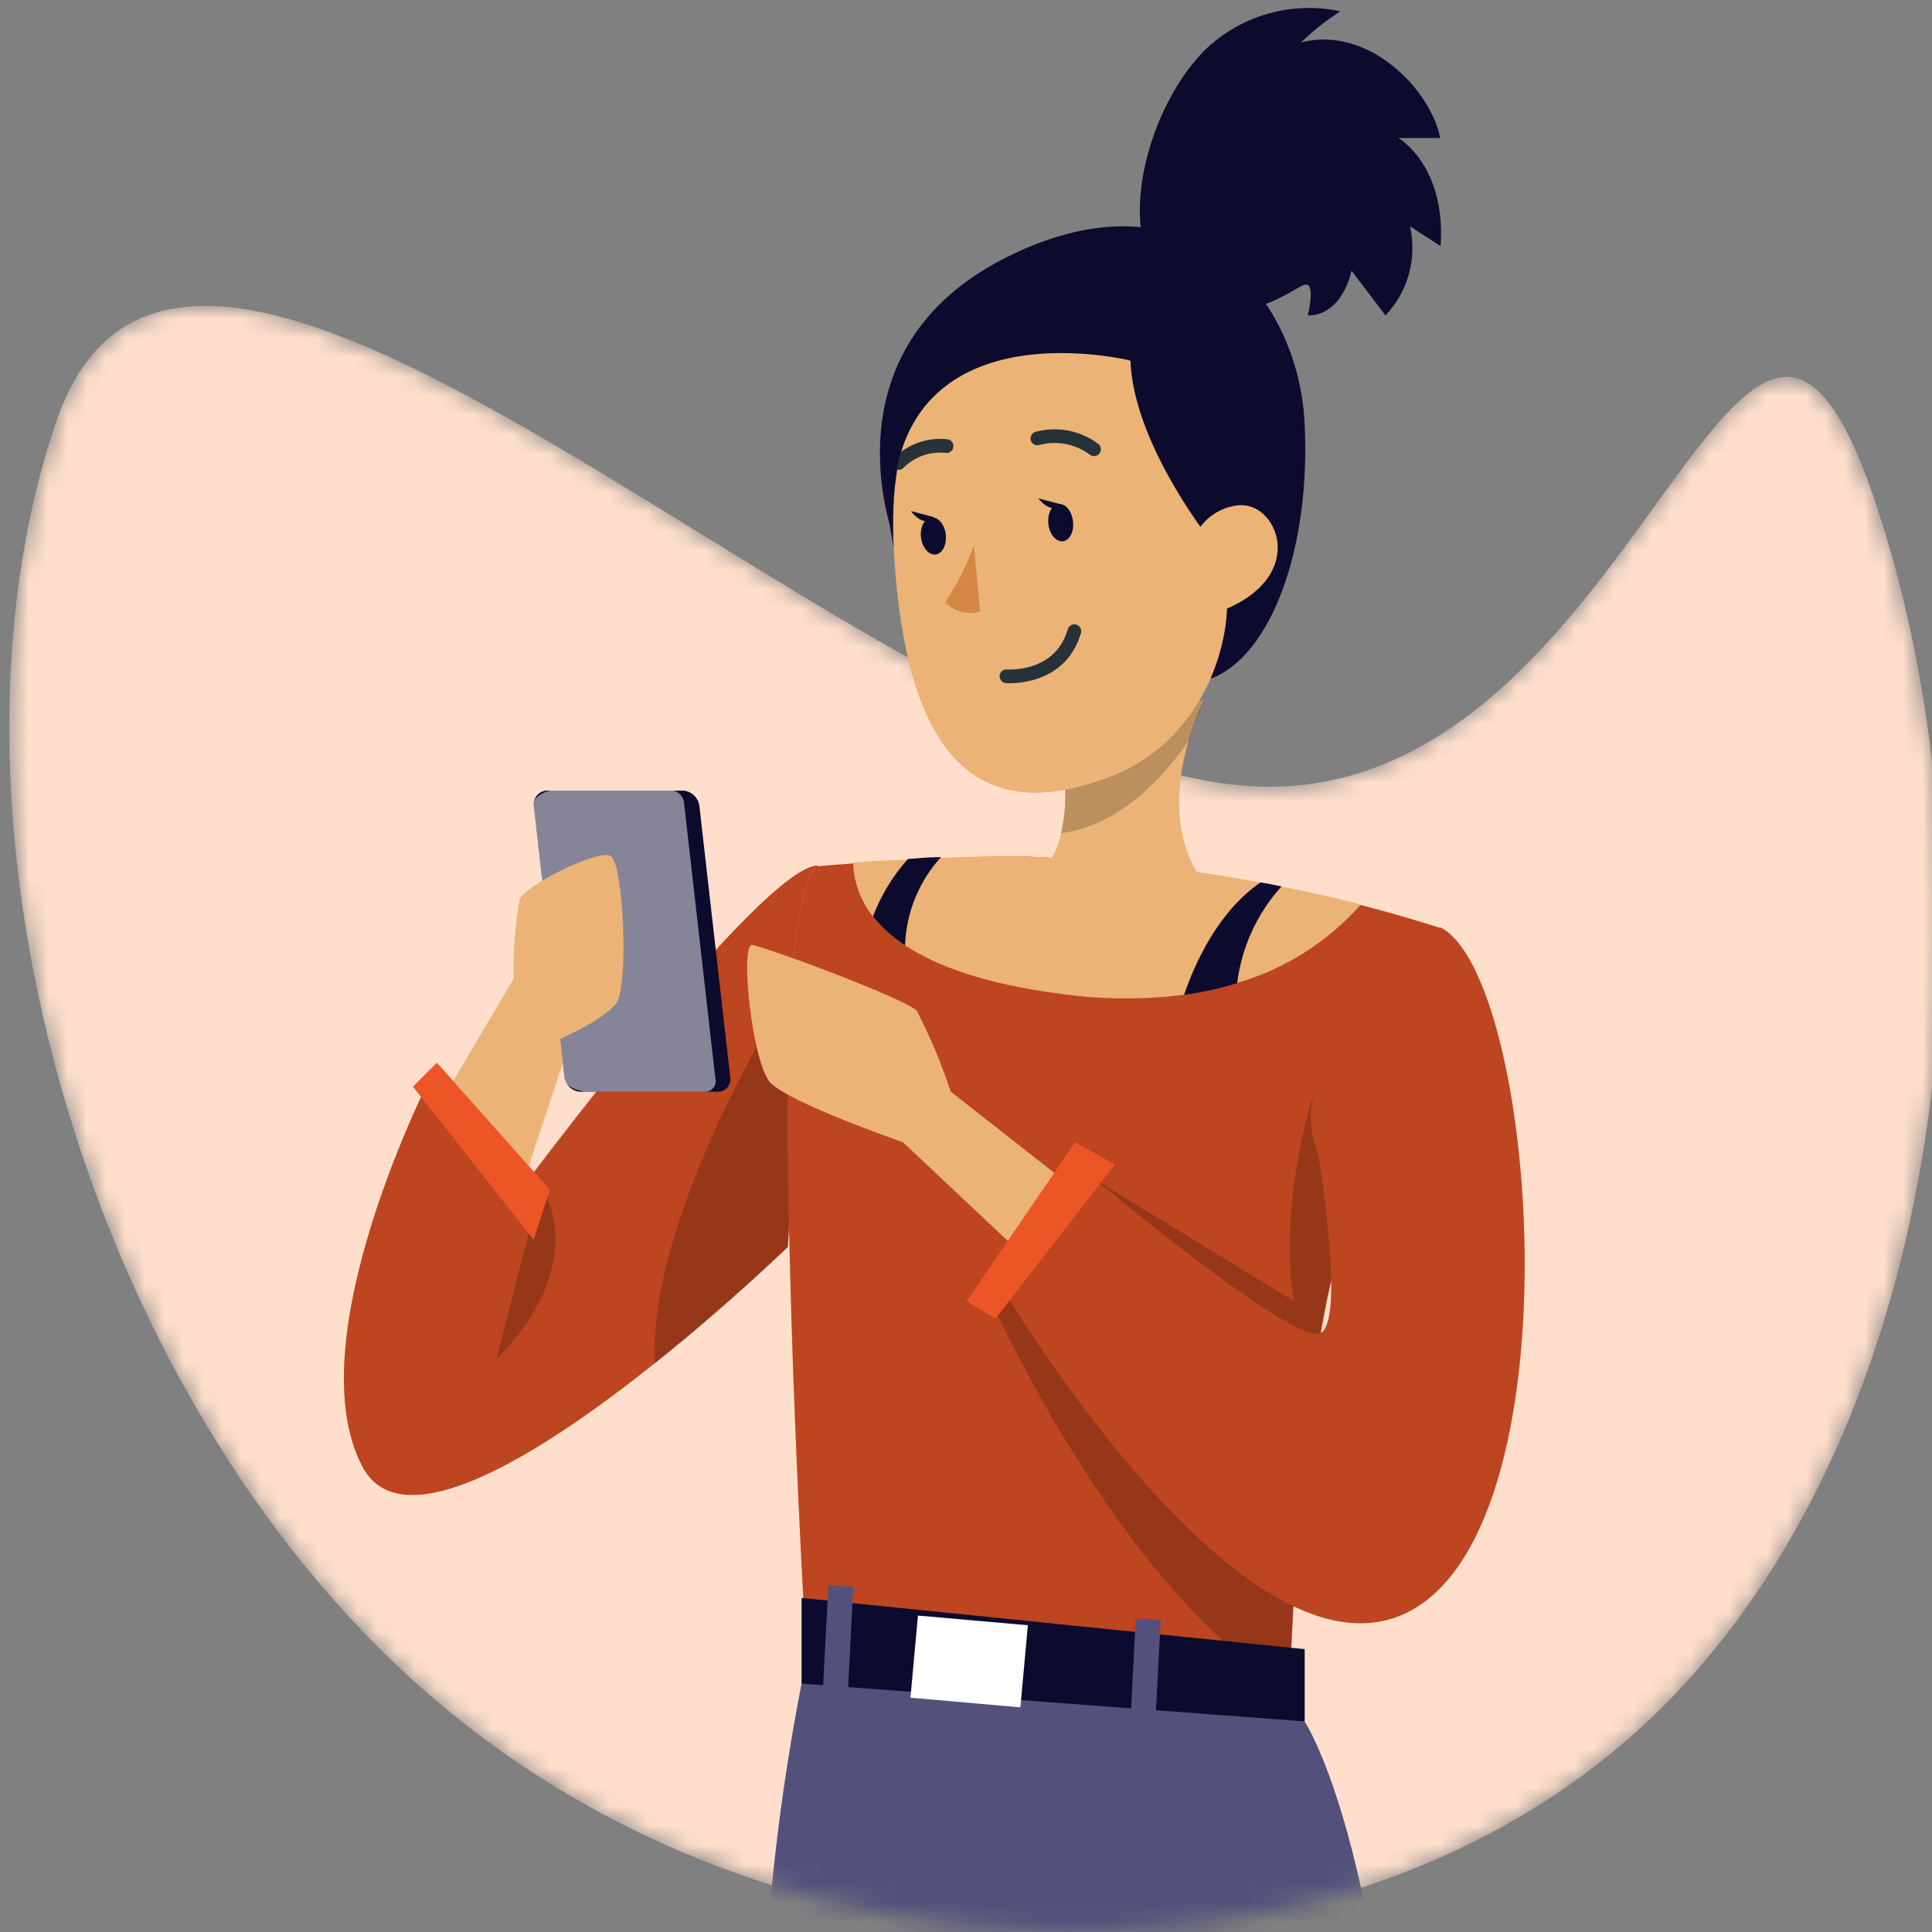 <svg width="100" height="100" viewBox="0 0 100 100" fill="none" xmlns="http://www.w3.org/2000/svg">
<rect x="0" y="0" width="100" height="100" fill="#808080" stroke="none"/>
<g clip-path="url(#clip0_6_1674)">
<mask id="mask0_6_1674" style="mask-type:alpha" maskUnits="userSpaceOnUse" x="0" y="15" width="101" height="85">
<path d="M97.023 25.856C104.031 46.62 100.57 75.133 84.91 89.44C69.251 103.746 41.305 103.647 22.963 88.347C4.621 73.146 -4.117 42.547 2.891 21.882C9.812 1.317 44.91 39.707 64.896 40.7C84.968 41.694 90.015 5.191 97.023 25.856Z" fill="white"/>
</mask>
<g mask="url(#mask0_6_1674)">
<path d="M97.023 25.856C104.031 46.62 100.57 75.133 84.91 89.44C69.251 103.746 41.305 103.647 22.963 88.347C4.621 73.146 -4.117 42.547 2.891 21.882C9.812 1.317 44.91 39.707 64.896 40.7C84.968 41.694 90.015 5.191 97.023 25.856Z" fill="#FFDFCC"/>
<path d="M42.314 44.795C39.355 44.935 26.966 61.574 26.966 61.574L22.365 55.586C22.365 55.586 15.27 69.371 18.773 75.939C22.277 82.507 40.777 64.524 40.777 64.524L42.314 44.795Z" fill="#EC5627"/>
<path opacity="0.2" d="M42.314 44.795L41.093 58.071L40.777 64.559C40.777 64.559 37.739 67.51 33.894 70.574C28.248 75.061 20.898 79.837 18.773 75.939C15.261 69.38 22.365 55.595 22.365 55.595L26.966 61.574V61.521C27.695 60.52 39.452 44.926 42.314 44.795Z" fill="black"/>
<path opacity="0.2" d="M41.093 58.071L40.777 64.559C40.777 64.559 37.739 67.51 33.894 70.574C33.525 62.777 40.777 51.433 40.777 51.433L41.093 58.071Z" fill="black"/>
<path opacity="0.2" d="M26.966 61.574L27.624 62.838L25.692 70.346C25.692 70.346 31.014 65.508 27.624 60.758L26.966 61.574Z" fill="black"/>
<path d="M41.778 86.405L66.733 88.328C66.733 88.328 67.075 73.401 69.059 65.666C69.709 63.155 70.517 60.336 71.544 57.061C71.983 55.665 72.422 54.207 72.984 52.671C73.546 51.134 73.976 49.659 74.547 48.035C71.136 46.941 67.65 46.099 64.116 45.515C60.385 44.852 56.611 44.456 52.824 44.329C47.934 44.329 42.288 44.839 42.288 44.839C42.288 44.839 41.489 45.04 40.988 50.212C40.549 55.041 40.769 68.695 41.778 86.405Z" fill="#EC5627"/>
<path opacity="0.2" d="M41.778 86.405L66.732 88.328C66.732 88.328 66.732 88.021 66.732 87.45C66.838 84.184 67.329 72.295 69.033 65.648C69.49 63.892 70.034 61.899 70.692 59.739C70.947 58.861 71.219 57.983 71.518 57.043C71.957 55.656 72.396 54.19 72.949 52.653C73.502 51.117 73.95 49.641 74.521 48.017C73.16 47.578 71.79 47.192 70.412 46.832C68.331 46.296 66.214 45.857 64.09 45.497C60.367 44.842 56.602 44.452 52.824 44.329C49.672 44.329 46.221 44.522 44.158 44.689C43.016 44.777 42.314 44.847 42.314 44.847C42.314 44.847 41.515 45.04 41.006 50.212C40.549 55.05 40.769 68.695 41.778 86.405Z" fill="black"/>
<path d="M54.896 49.843C61.095 49.053 62.966 46.401 62.966 46.401C60.428 44.013 60.885 40.483 61.534 38.288C61.73 37.591 61.985 36.913 62.298 36.26L54.835 37.656C55.014 38.701 55.117 39.757 55.142 40.817C55.168 41.593 55.097 42.368 54.931 43.126C54.422 45.356 53.175 45.383 53.175 45.383C51.823 47.841 54.896 49.843 54.896 49.843Z" fill="#EBB376"/>
<path opacity="0.2" d="M55.142 40.817C55.168 41.593 55.097 42.368 54.931 43.126C57.899 42.731 60.138 40.36 61.552 38.306C61.747 37.609 62.003 36.93 62.316 36.278L54.852 37.674C55.025 38.713 55.122 39.764 55.142 40.817Z" fill="black"/>
<path d="M72.387 7.144H74.547C74.064 4.659 70.85 1.305 67.347 2.192C67.967 1.588 68.646 1.05 69.375 0.585C66.818 0.036 64.156 0.815 62.298 2.657C59.278 5.765 57.697 12.21 60.34 14.73C60.683 15.055 61.095 14.959 61.543 14.581C63.817 17.645 67.005 14.818 67.558 14.73C68.111 14.642 67.689 16.328 67.689 16.328C69.516 16.328 69.955 14.01 69.955 14.01L71.711 16.328C72.878 15.101 73.356 13.371 72.984 11.719L74.565 12.737C74.854 8.566 72.387 7.144 72.387 7.144Z" fill="#0C0B2E"/>
<path d="M46.239 27.743C46.239 27.743 42.569 18.084 52.095 13.317C61.622 8.549 67.171 15.31 67.523 21.842C67.874 28.375 65.767 34.003 62.658 35.127C59.55 36.251 46.239 27.743 46.239 27.743Z" fill="#0C0B2E"/>
<path d="M53.825 17.83C47.398 18.761 45.826 22.501 46.309 29.192C46.915 37.551 49.602 43.17 57.381 40.237C67.953 36.26 64.493 16.293 53.825 17.83Z" fill="#EBB376"/>
<path d="M50.41 28.235C50.036 29.269 49.538 30.254 48.926 31.167C49.384 31.66 50.083 31.847 50.726 31.65L50.41 28.235Z" fill="#D58745"/>
<path d="M54.264 27.137C54.326 27.664 54.668 28.059 55.019 28.015C55.37 27.971 55.608 27.506 55.537 26.97C55.467 26.435 55.142 26.048 54.782 26.092C54.422 26.136 54.203 26.61 54.264 27.137Z" fill="#0C0B2E"/>
<path d="M54.949 26.11L53.737 25.794C53.737 25.794 54.431 26.698 54.949 26.11Z" fill="#0C0B2E"/>
<path d="M47.67 27.822C47.74 28.349 48.074 28.744 48.425 28.7C48.776 28.656 49.014 28.2 48.952 27.664C48.891 27.128 48.548 26.742 48.197 26.786C47.846 26.83 47.609 27.295 47.67 27.822Z" fill="#0C0B2E"/>
<path d="M48.346 26.768L47.143 26.452C47.143 26.452 47.828 27.383 48.346 26.768Z" fill="#0C0B2E"/>
<path d="M53.694 22.694C54.705 22.418 55.788 22.625 56.626 23.256" stroke="#263238" stroke-width="0.708" stroke-linecap="round" stroke-linejoin="round"/>
<path d="M48.996 23.089C48.077 22.987 47.162 23.311 46.511 23.967" stroke="#263238" stroke-width="0.708" stroke-linecap="round" stroke-linejoin="round"/>
<path d="M62.413 27.646C62.413 27.646 58.646 22.799 58.514 18.664C58.514 18.664 45.018 15.301 46.265 28.322C46.265 28.322 43.359 17.022 54.37 15.152C65.38 13.281 67.672 29.473 62.658 35.118C62.658 35.127 64.748 30.684 62.413 27.646Z" fill="#0C0B2E"/>
<path d="M61.561 29.157C61.465 27.601 62.64 26.257 64.195 26.145C66.214 26.075 67.76 30.026 62.948 31.72C62.281 31.966 61.78 31.325 61.561 29.157Z" fill="#EBB376"/>
<path d="M52.095 35.004C52.095 35.004 54.87 35.233 55.608 32.669" stroke="#263238" stroke-width="0.708" stroke-linecap="round" stroke-linejoin="round"/>
<path d="M37.801 55.788C37.824 55.972 37.765 56.158 37.641 56.296C37.516 56.434 37.337 56.512 37.151 56.508H30.03C29.627 56.482 29.294 56.185 29.222 55.788L27.633 41.739C27.603 41.545 27.655 41.346 27.776 41.192C27.898 41.037 28.078 40.94 28.274 40.922H35.404C35.827 40.977 36.157 41.315 36.203 41.739L37.801 55.788Z" fill="#0C0B2E"/>
<path opacity="0.5" d="M35.413 41.625L37.028 55.832C37.071 56 37.03 56.179 36.919 56.312C36.808 56.446 36.64 56.519 36.466 56.508H30.425C30.021 56.508 29.275 56.279 29.231 55.876L27.615 41.625C27.615 41.23 28.265 40.905 28.669 40.905H34.71C35.099 40.919 35.408 41.236 35.413 41.625Z" fill="white"/>
<path d="M22.865 56.956L26.588 50.651C26.555 49.28 26.658 47.91 26.895 46.559C27.22 45.778 30.864 44.022 31.576 44.285C32.287 44.549 32.55 51.046 31.9 51.924C31.251 52.802 28.976 53.777 28.976 53.777L29.134 55.006L26.966 61.574L22.865 56.956Z" fill="#EBB376"/>
<path d="M21.372 56.244L22.611 55.006L28.458 61.574L27.624 64.173L21.372 56.244Z" fill="#EC5627"/>
<path opacity="0.2" d="M51.007 66.728C51.007 66.728 57.882 82.392 66.759 87.468C66.864 84.201 67.356 72.313 69.059 65.666C69.516 63.91 70.06 61.916 70.719 59.757L68.014 56.508C68.014 56.508 66.135 62.312 66.969 67.343L56.617 61.012L51.007 66.728Z" fill="black"/>
<path d="M57.662 63.128L49.215 56.508C48.738 55.072 48.151 53.674 47.459 52.328C46.95 51.714 39.557 48.983 38.925 48.913C38.292 48.842 38.925 54.971 39.855 56.016C40.786 57.061 46.739 59.124 46.739 59.124L55.581 67.448L57.662 63.128Z" fill="#EBB376"/>
<path d="M74.547 47.999C79.508 50.484 81.712 78.485 73.098 83.323C64.485 88.161 51.63 66.28 51.63 66.28L56.635 61.012C56.635 61.012 67.11 69.793 68.383 68.985C69.656 68.177 68.208 59.599 68.208 59.599C68.208 59.599 66.732 56.964 69.832 52.925C72.931 48.886 74.547 47.999 74.547 47.999Z" fill="#EC5627"/>
<path opacity="0.2" d="M74.547 47.999C79.508 50.484 81.712 78.485 73.098 83.323C64.485 88.161 51.63 66.28 51.63 66.28L56.635 61.012C56.635 61.012 67.11 69.793 68.383 68.985C69.656 68.177 68.208 59.599 68.208 59.599C68.208 59.599 66.732 56.964 69.832 52.925C72.931 48.886 74.547 47.999 74.547 47.999Z" fill="black"/>
<path d="M51.525 68.256L50.032 67.352L55.643 59.124L57.706 60.275L51.525 68.256Z" fill="#EC5627"/>
<path d="M44.158 44.645C44.188 45.663 44.548 46.643 45.185 47.438C45.655 48.02 46.215 48.524 46.845 48.93C48.452 49.993 50.954 50.923 54.835 51.433C56.959 51.737 59.115 51.758 61.245 51.494C62.176 51.369 63.095 51.166 63.993 50.888C66.485 50.172 68.721 48.758 70.438 46.814C69.068 46.463 67.681 46.147 66.285 45.883C65.922 45.801 65.562 45.731 65.205 45.673L64.116 45.48C60.384 44.829 56.611 44.445 52.824 44.329C51.454 44.329 50.05 44.329 48.706 44.408C48.118 44.408 47.538 44.461 46.994 44.505C45.914 44.514 44.939 44.584 44.158 44.645Z" fill="#EBB376"/>
<path d="M61.288 51.494C62.22 51.369 63.139 51.166 64.037 50.888C64.268 49.024 65.069 47.276 66.329 45.883C65.966 45.801 65.606 45.731 65.249 45.673C63.045 47.174 61.815 49.922 61.288 51.494Z" fill="#0C0B2E"/>
<path d="M45.185 47.438C45.655 48.02 46.215 48.524 46.845 48.93C46.905 47.236 47.564 45.618 48.706 44.364C48.118 44.364 47.538 44.417 46.994 44.461C46.212 45.332 45.598 46.342 45.185 47.438Z" fill="#0C0B2E"/>
<path fill-rule="evenodd" clip-rule="evenodd" d="M19.371 209.762L28.011 211.255C36.738 189.918 42.937 172.103 47.328 157.316C49.69 149.344 51.525 142.249 52.938 135.953L52.508 159.187V211.966H61.289C82.66 111.939 67.531 89.11 67.531 89.11L41.971 84.816C40.964 89.449 40.251 94.141 39.838 98.865L38.679 107.162L28.713 157.79L19.371 209.762Z" fill="#28265B"/>
<path opacity="0.2" d="M19.371 209.762L28.011 211.255C36.738 189.918 42.937 172.103 47.328 157.316C49.69 149.344 51.525 142.249 52.938 135.953L52.508 159.187V211.966H61.289C82.66 111.939 67.531 89.11 67.531 89.11L41.971 84.816C40.964 89.449 40.251 94.141 39.838 98.865L38.679 107.162L28.713 157.79L19.371 209.762Z" fill="white"/>
<path d="M67.531 85.36V89.101L41.489 87.143V82.709L67.531 85.36Z" fill="#0C0B2E"/>
<path d="M47.126 87.872L52.815 88.372L53.202 84.122L47.512 83.622L47.126 87.872Z" fill="white"/>
<path fill-rule="evenodd" clip-rule="evenodd" d="M58.453 90.242L59.743 90.312L60.077 83.85L58.786 83.78L58.453 90.242Z" fill="#28265B"/>
<path opacity="0.2" d="M58.453 90.242L59.743 90.312L60.077 83.85L58.786 83.78L58.453 90.242Z" fill="white"/>
<path fill-rule="evenodd" clip-rule="evenodd" d="M42.542 88.53L43.833 88.592L44.167 82.129L42.876 82.068L42.542 88.53Z" fill="#28265B"/>
<path opacity="0.2" d="M42.542 88.53L43.833 88.592L44.167 82.129L42.876 82.068L42.542 88.53Z" fill="white"/>
</g>
<path d="M54.896 49.843C61.095 49.053 62.966 46.401 62.966 46.401C60.428 44.013 60.885 40.483 61.534 38.288C61.73 37.591 61.985 36.913 62.298 36.26L54.835 37.656C55.014 38.701 55.117 39.757 55.142 40.817C55.168 41.593 55.097 42.368 54.931 43.126C54.422 45.356 53.175 45.383 53.175 45.383C51.823 47.841 54.896 49.843 54.896 49.843Z" fill="#EBB376"/>
<path opacity="0.2" d="M55.142 40.817C55.168 41.593 55.097 42.368 54.931 43.126C57.899 42.731 60.138 40.36 61.552 38.306C61.747 37.609 62.003 36.93 62.316 36.278L54.852 37.674C55.025 38.713 55.122 39.764 55.142 40.817Z" fill="black"/>
<path d="M72.387 7.144H74.547C74.064 4.659 70.85 1.305 67.347 2.192C67.967 1.588 68.646 1.05 69.375 0.585C66.818 0.036 64.156 0.815 62.298 2.657C59.278 5.765 57.697 12.21 60.34 14.73C60.683 15.055 61.095 14.959 61.543 14.581C63.817 17.645 67.005 14.818 67.558 14.73C68.111 14.642 67.689 16.328 67.689 16.328C69.516 16.328 69.955 14.01 69.955 14.01L71.711 16.328C72.878 15.101 73.356 13.371 72.984 11.719L74.565 12.737C74.854 8.566 72.387 7.144 72.387 7.144Z" fill="#0C0B2E"/>
<path d="M46.239 27.743C46.239 27.743 42.569 18.084 52.095 13.317C61.622 8.549 67.171 15.31 67.523 21.842C67.874 28.375 65.767 34.003 62.658 35.127C59.55 36.251 46.239 27.743 46.239 27.743Z" fill="#0C0B2E"/>
<path d="M53.825 17.83C47.398 18.761 45.826 22.501 46.309 29.192C46.915 37.551 49.602 43.17 57.381 40.237C67.953 36.26 64.493 16.293 53.825 17.83Z" fill="#EBB376"/>
<path d="M50.41 28.235C50.036 29.269 49.538 30.254 48.926 31.167C49.384 31.66 50.083 31.847 50.726 31.65L50.41 28.235Z" fill="#D58745"/>
<path d="M54.264 27.137C54.326 27.664 54.668 28.059 55.019 28.015C55.37 27.971 55.608 27.506 55.537 26.97C55.467 26.435 55.142 26.048 54.782 26.092C54.422 26.136 54.203 26.61 54.264 27.137Z" fill="#0C0B2E"/>
<path d="M54.949 26.11L53.737 25.794C53.737 25.794 54.431 26.698 54.949 26.11Z" fill="#0C0B2E"/>
<path d="M47.67 27.822C47.74 28.349 48.074 28.744 48.425 28.7C48.776 28.656 49.013 28.2 48.952 27.664C48.891 27.128 48.548 26.742 48.197 26.786C47.846 26.83 47.608 27.295 47.67 27.822Z" fill="#0C0B2E"/>
<path d="M48.346 26.768L47.143 26.452C47.143 26.452 47.828 27.383 48.346 26.768Z" fill="#0C0B2E"/>
<path d="M53.693 22.694C54.705 22.418 55.788 22.625 56.626 23.256" stroke="#263238" stroke-width="0.708" stroke-linecap="round" stroke-linejoin="round"/>
<path d="M48.996 23.089C48.077 22.987 47.162 23.311 46.511 23.967" stroke="#263238" stroke-width="0.708" stroke-linecap="round" stroke-linejoin="round"/>
<path d="M62.412 27.646C62.412 27.646 58.646 22.799 58.514 18.664C58.514 18.664 45.018 15.301 46.265 28.322C46.265 28.322 43.359 17.022 54.37 15.152C65.38 13.281 67.672 29.473 62.658 35.118C62.658 35.127 64.748 30.684 62.412 27.646Z" fill="#0C0B2E"/>
<path d="M61.561 29.157C61.465 27.601 62.64 26.257 64.195 26.145C66.214 26.075 67.76 30.026 62.948 31.72C62.281 31.966 61.78 31.325 61.561 29.157Z" fill="#EBB376"/>
<path d="M52.095 35.004C52.095 35.004 54.87 35.233 55.608 32.669" stroke="#263238" stroke-width="0.708" stroke-linecap="round" stroke-linejoin="round"/>
</g>
<defs>
<clipPath id="clip0_6_1674">
<rect width="100" height="100" fill="white"/>
</clipPath>
</defs>
</svg>
